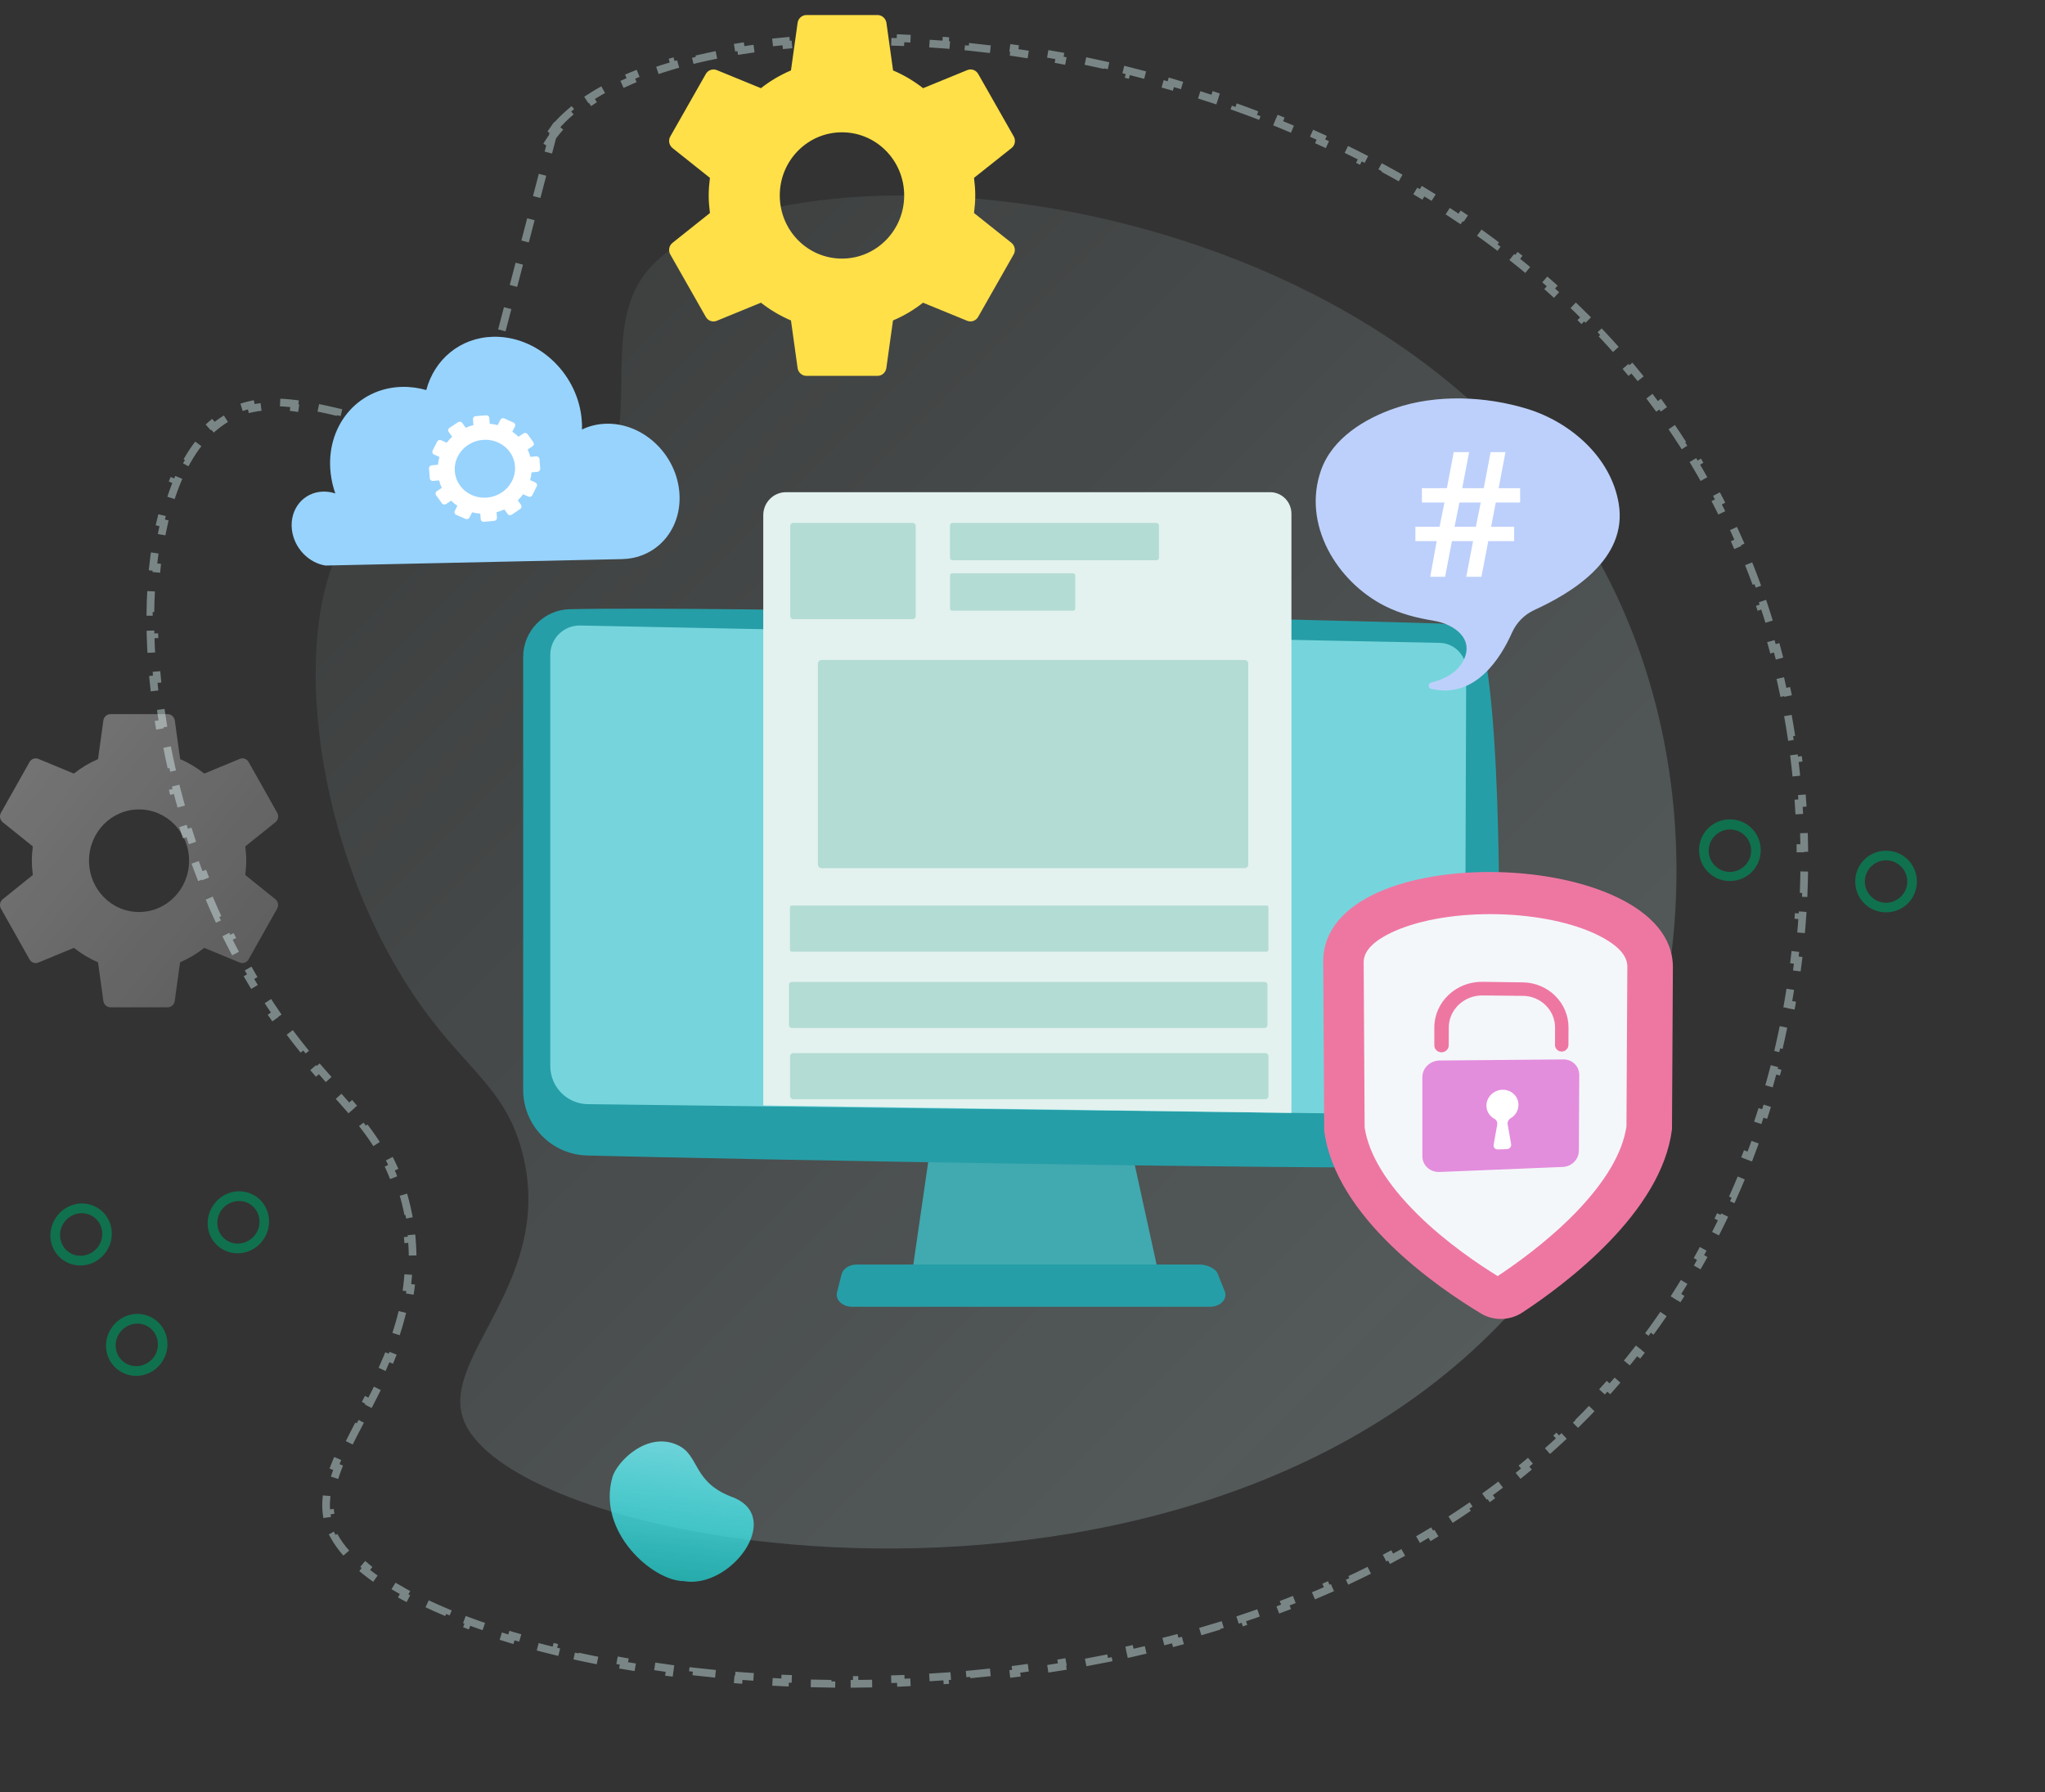 <svg xmlns="http://www.w3.org/2000/svg" width="267" height="234" viewBox="0 0 267 234" fill="none"><rect x="0" y="0" width="267" height="234" fill="#333333" stroke="none"/><path opacity="0.21" d="M83.93 36.14C77.964 44.671 84.96 58.503 76.106 64.915C67.487 71.162 56.896 60.92 48.776 66.296C36.726 74.273 38.925 110.758 56.543 133.431C61.838 140.252 66.268 142.902 68.227 150.613C72.435 167.171 57.642 177.022 60.454 185.212C66.798 203.657 164.302 219.13 203.424 163.713C221.698 137.829 224.428 100.46 208.106 72.077C178.609 20.781 97.32 17.001 83.93 36.14Z" fill="url(#paint0_linear)"></path><path opacity="0.41" d="M72.445 16.661C73.069 15.93 73.778 15.229 74.568 14.56L74.891 14.942C75.606 14.336 76.391 13.756 77.243 13.201L76.969 12.782C77.776 12.256 78.638 11.755 79.554 11.278L79.785 11.722C80.631 11.281 81.523 10.862 82.461 10.464L82.266 10.004C83.163 9.623 84.099 9.263 85.072 8.923L85.237 9.395C86.146 9.077 87.088 8.777 88.061 8.496L87.922 8.015C88.854 7.746 89.814 7.493 90.8 7.257L90.916 7.743C91.862 7.517 92.833 7.306 93.827 7.112L93.731 6.621C94.698 6.432 95.686 6.257 96.695 6.099L96.773 6.593C97.73 6.442 98.705 6.305 99.698 6.183L99.637 5.687C100.616 5.566 101.611 5.459 102.622 5.366L102.668 5.864C103.644 5.774 104.634 5.697 105.638 5.634L105.607 5.135C106.588 5.073 107.582 5.023 108.587 4.986L108.606 5.486C109.595 5.45 110.595 5.426 111.607 5.415L111.601 4.915C112.582 4.905 113.572 4.906 114.572 4.919L114.566 5.419C115.555 5.431 116.553 5.456 117.56 5.492L117.578 4.993C118.563 5.029 119.556 5.076 120.556 5.134L120.527 5.633C121.514 5.691 122.508 5.76 123.508 5.84L123.548 5.342C124.534 5.421 125.527 5.511 126.525 5.613L126.474 6.11C127.457 6.21 128.446 6.321 129.44 6.443L129.501 5.947C130.485 6.067 131.474 6.199 132.467 6.341L132.396 6.836C133.375 6.976 134.358 7.127 135.344 7.289L135.425 6.795C136.405 6.956 137.388 7.127 138.374 7.309L138.283 7.801C139.256 7.98 140.232 8.17 141.21 8.371L141.311 7.881C142.284 8.08 143.26 8.291 144.237 8.511L144.127 8.999C145.093 9.217 146.061 9.445 147.029 9.684L147.149 9.199C148.115 9.437 149.081 9.685 150.048 9.944L149.919 10.427C150.876 10.684 151.834 10.951 152.792 11.228L152.931 10.747C153.887 11.024 154.842 11.311 155.797 11.608L155.648 12.085C156.595 12.38 157.542 12.685 158.488 13.001L158.646 12.526C159.59 12.841 160.533 13.167 161.474 13.502L161.306 13.973C162.241 14.307 163.174 14.65 164.106 15.005L164.284 14.537C165.214 14.891 166.142 15.255 167.067 15.63L166.88 16.093C167.801 16.466 168.719 16.849 169.634 17.242L169.832 16.783C170.746 17.176 171.658 17.579 172.566 17.993L172.358 18.448C173.262 18.86 174.163 19.283 175.06 19.716L175.277 19.266C176.174 19.699 177.066 20.142 177.954 20.597L177.727 21.042C178.612 21.494 179.492 21.957 180.368 22.431L180.605 21.991C181.481 22.464 182.352 22.949 183.218 23.444L182.97 23.878C183.833 24.371 184.69 24.875 185.541 25.389L185.8 24.961C186.652 25.476 187.499 26.002 188.34 26.538L188.071 26.96C188.908 27.494 189.739 28.039 190.564 28.595L190.843 28.181C191.669 28.738 192.489 29.305 193.302 29.884L193.012 30.291C193.82 30.867 194.622 31.454 195.416 32.052L195.716 31.653C196.512 32.252 197.301 32.862 198.082 33.483L197.771 33.875C198.547 34.492 199.316 35.121 200.076 35.761L200.398 35.378C201.16 36.02 201.915 36.673 202.66 37.337L202.328 37.71C203.068 38.369 203.8 39.04 204.523 39.721L204.866 39.358C205.591 40.041 206.307 40.736 207.013 41.443L206.66 41.796C207.36 42.496 208.051 43.208 208.732 43.93L209.096 43.587C209.78 44.313 210.454 45.05 211.118 45.798L210.744 46.13C211.401 46.869 212.047 47.62 212.683 48.382L213.067 48.062C213.706 48.828 214.334 49.605 214.952 50.394L214.558 50.702C215.167 51.479 215.765 52.268 216.352 53.067L216.755 52.772C217.344 53.575 217.923 54.39 218.49 55.216L218.077 55.499C218.636 56.313 219.183 57.138 219.719 57.974L220.14 57.704C220.676 58.542 221.201 59.391 221.714 60.252L221.285 60.508C221.54 60.935 221.792 61.366 222.041 61.799C222.284 62.223 222.523 62.647 222.76 63.074L223.197 62.832C223.672 63.69 224.133 64.554 224.58 65.425L224.136 65.653C224.581 66.521 225.013 67.395 225.431 68.274L225.882 68.06C226.303 68.946 226.71 69.837 227.103 70.735L226.645 70.935C227.036 71.829 227.413 72.728 227.777 73.632L228.241 73.445C228.606 74.355 228.958 75.269 229.296 76.188L228.827 76.361C229.163 77.276 229.486 78.196 229.795 79.121L230.269 78.962C230.58 79.892 230.876 80.826 231.159 81.763L230.681 81.908C230.962 82.842 231.23 83.779 231.484 84.721L231.967 84.59C232.223 85.536 232.465 86.486 232.693 87.439L232.206 87.555C232.434 88.504 232.647 89.455 232.847 90.409L233.336 90.307C233.537 91.266 233.724 92.228 233.898 93.192L233.406 93.281C233.579 94.241 233.738 95.203 233.884 96.167L234.378 96.093C234.524 97.061 234.657 98.032 234.777 99.005L234.281 99.066C234.4 100.034 234.505 101.004 234.597 101.975L235.095 101.927C235.188 102.903 235.267 103.88 235.333 104.857L234.834 104.891C234.9 105.864 234.952 106.838 234.991 107.813L235.491 107.793C235.53 108.772 235.556 109.751 235.569 110.731L235.069 110.738C235.082 111.713 235.081 112.689 235.068 113.664L235.568 113.671C235.554 114.651 235.527 115.63 235.488 116.609L234.988 116.589C234.948 117.564 234.896 118.538 234.83 119.511L235.329 119.545C235.263 120.523 235.184 121.499 235.091 122.475L234.594 122.428C234.502 123.399 234.397 124.369 234.28 125.337L234.776 125.397C234.658 126.37 234.527 127.342 234.383 128.311L233.888 128.237C233.745 129.202 233.589 130.165 233.42 131.126L233.912 131.212C233.742 132.178 233.559 133.141 233.364 134.1L232.874 134.001C232.679 134.957 232.471 135.91 232.251 136.859L232.738 136.972C232.517 137.927 232.282 138.879 232.035 139.827L231.551 139.701C231.305 140.645 231.046 141.586 230.775 142.522L231.255 142.661C230.982 143.603 230.697 144.541 230.398 145.473L229.922 145.321C229.625 146.251 229.315 147.176 228.993 148.095L229.465 148.261C229.14 149.186 228.804 150.106 228.454 151.021L227.987 150.842C227.639 151.754 227.278 152.66 226.905 153.561L227.367 153.752C226.992 154.658 226.604 155.558 226.203 156.452L225.747 156.247C225.348 157.138 224.936 158.022 224.512 158.899L224.963 159.117C224.536 160 224.097 160.876 223.646 161.745L223.202 161.515C222.753 162.38 222.291 163.239 221.817 164.09L222.253 164.334C221.776 165.19 221.287 166.039 220.785 166.88L220.355 166.623C219.855 167.461 219.343 168.291 218.819 169.112L219.24 169.381C218.713 170.207 218.173 171.025 217.621 171.834L217.208 171.553C216.933 171.955 216.655 172.355 216.374 172.754C216.082 173.168 215.787 173.579 215.489 173.987L215.893 174.282C215.294 175.102 214.685 175.91 214.066 176.704L213.671 176.396C213.055 177.187 212.429 177.964 211.792 178.728L212.176 179.048C211.525 179.83 210.864 180.598 210.193 181.354L209.819 181.021C209.152 181.773 208.474 182.512 207.786 183.238L208.149 183.582C207.454 184.316 206.749 185.037 206.035 185.745L205.683 185.39C204.967 186.1 204.242 186.796 203.508 187.479L203.849 187.845C203.111 188.533 202.364 189.207 201.608 189.868L201.279 189.492C200.52 190.156 199.753 190.807 198.977 191.445L199.294 191.832C198.515 192.473 197.726 193.102 196.93 193.718L196.624 193.322C195.829 193.938 195.025 194.54 194.214 195.131L194.508 195.535C193.691 196.129 192.866 196.711 192.033 197.281L191.751 196.868C190.922 197.435 190.086 197.99 189.242 198.532L189.513 198.953C188.663 199.5 187.806 200.034 186.942 200.556L186.683 200.128C185.824 200.648 184.957 201.156 184.084 201.652L184.331 202.087C183.453 202.586 182.569 203.073 181.679 203.548L181.443 203.107C180.557 203.58 179.664 204.042 178.766 204.492L178.99 204.939C178.087 205.391 177.179 205.831 176.266 206.26L176.053 205.808C175.143 206.235 174.228 206.651 173.308 207.056L173.509 207.514C172.586 207.92 171.657 208.316 170.724 208.7L170.534 208.237C169.604 208.62 168.669 208.992 167.731 209.353L167.91 209.82C166.968 210.183 166.022 210.534 165.073 210.875L164.904 210.404C163.957 210.744 163.006 211.073 162.053 211.391L162.211 211.865C161.253 212.185 160.292 212.494 159.328 212.793L159.18 212.316C158.22 212.613 157.256 212.901 156.29 213.178L156.428 213.659C155.457 213.937 154.483 214.206 153.507 214.464L153.379 213.981C152.407 214.238 151.432 214.486 150.456 214.723L150.575 215.209C149.592 215.448 148.608 215.677 147.623 215.896L147.514 215.408C146.531 215.627 145.547 215.836 144.562 216.035L144.662 216.525C143.671 216.725 142.68 216.916 141.688 217.097L141.598 216.606C140.606 216.787 139.614 216.959 138.622 217.121L138.702 217.614C137.707 217.777 136.711 217.931 135.716 218.075L135.644 217.58C134.644 217.725 133.644 217.861 132.645 217.988L132.708 218.484C131.706 218.611 130.705 218.729 129.706 218.837L129.652 218.34C128.647 218.45 127.644 218.55 126.642 218.641L126.688 219.139C125.68 219.231 124.674 219.314 123.671 219.389L123.634 218.89C122.628 218.964 121.624 219.03 120.622 219.087L120.651 219.586C119.638 219.644 118.628 219.692 117.621 219.733L117.601 219.233C116.595 219.273 115.593 219.305 114.594 219.328L114.605 219.828C113.588 219.851 112.574 219.866 111.564 219.872L111.561 219.372C110.555 219.379 109.552 219.377 108.555 219.366L108.55 219.866C107.531 219.856 106.516 219.837 105.508 219.809L105.521 219.309C104.513 219.282 103.51 219.246 102.513 219.202L102.491 219.701C101.473 219.657 100.462 219.603 99.458 219.542L99.488 219.043C98.478 218.981 97.476 218.91 96.481 218.832L96.442 219.331C95.427 219.251 94.42 219.163 93.421 219.066L93.469 218.569C92.46 218.471 91.459 218.366 90.467 218.252L90.41 218.749C89.398 218.633 88.396 218.509 87.405 218.377L87.471 217.881C86.463 217.747 85.466 217.604 84.481 217.453L84.406 217.948C83.397 217.794 82.4 217.631 81.416 217.461L81.502 216.968C80.499 216.794 79.51 216.612 78.535 216.422L78.439 216.913C77.433 216.717 76.443 216.513 75.467 216.3L75.574 215.812C74.581 215.596 73.605 215.371 72.646 215.139L72.529 215.625C71.525 215.382 70.541 215.13 69.576 214.869L69.706 214.387C68.731 214.124 67.776 213.852 66.843 213.573L66.7 214.052C65.7 213.753 64.725 213.445 63.775 213.128L63.934 212.654C62.961 212.33 62.016 211.997 61.099 211.655L60.925 212.124C59.961 211.765 59.029 211.397 58.129 211.02L58.322 210.559C57.359 210.156 56.435 209.743 55.551 209.322L55.336 209.774C54.39 209.323 53.489 208.862 52.637 208.393L52.878 207.955C51.969 207.454 51.116 206.944 50.323 206.426L50.05 206.844C49.162 206.265 48.347 205.674 47.607 205.075L47.922 204.687C47.101 204.022 46.38 203.349 45.763 202.672L45.394 203.009C44.658 202.201 44.061 201.383 43.611 200.557L44.05 200.318C43.817 199.889 43.627 199.462 43.481 199.036C43.318 198.56 43.206 198.08 43.142 197.592L42.646 197.658C42.51 196.634 42.568 195.586 42.773 194.508L43.264 194.602C43.445 193.655 43.746 192.676 44.139 191.656L43.673 191.476C44.035 190.537 44.47 189.573 44.953 188.582L45.403 188.8C45.845 187.891 46.329 186.955 46.836 185.989L46.393 185.757C46.544 185.469 46.697 185.179 46.851 184.886C47.184 184.253 47.524 183.609 47.864 182.952L48.308 183.182C48.785 182.26 49.265 181.311 49.732 180.336L49.281 180.12C49.73 179.181 50.166 178.218 50.576 177.23L51.038 177.421C51.441 176.448 51.82 175.449 52.161 174.421L51.687 174.264C52.016 173.274 52.309 172.26 52.555 171.219L53.042 171.334C53.285 170.306 53.483 169.253 53.625 168.171L53.13 168.106C53.264 167.079 53.348 166.028 53.371 164.95L53.871 164.961C53.893 163.913 53.859 162.841 53.76 161.743L53.262 161.788C53.17 160.766 53.021 159.721 52.807 158.653L53.297 158.555C53.193 158.035 53.074 157.51 52.94 156.98C52.803 156.44 52.655 155.919 52.499 155.416L52.021 155.564C51.687 154.492 51.31 153.504 50.892 152.578L51.348 152.373C50.886 151.348 50.376 150.398 49.823 149.498L49.397 149.759C48.834 148.844 48.227 147.979 47.578 147.135L47.975 146.83C47.328 145.987 46.642 145.167 45.925 144.342L45.548 144.67C44.912 143.938 44.249 143.2 43.562 142.436C43.516 142.385 43.47 142.334 43.424 142.283L43.796 141.948C43.111 141.187 42.406 140.4 41.681 139.567L41.304 139.895C40.634 139.125 39.948 138.316 39.248 137.452L39.636 137.137C39.31 136.734 38.981 136.319 38.649 135.891L38.648 135.891C38.35 135.507 38.056 135.119 37.765 134.729L37.364 135.027C36.778 134.242 36.208 133.443 35.652 132.633L36.064 132.35C35.513 131.548 34.977 130.733 34.454 129.909L34.032 130.176C33.508 129.348 32.998 128.509 32.502 127.662L32.934 127.41C32.442 126.568 31.964 125.717 31.501 124.858L31.061 125.096C30.595 124.233 30.144 123.361 29.707 122.483L30.155 122.26C29.72 121.386 29.299 120.506 28.893 119.619L28.439 119.827C28.029 118.935 27.635 118.036 27.254 117.133L27.715 116.939C27.336 116.038 26.971 115.132 26.62 114.223L26.154 114.403C25.8 113.485 25.46 112.564 25.136 111.641L25.607 111.475C25.283 110.552 24.972 109.626 24.677 108.698L24.2 108.85C23.901 107.912 23.617 106.973 23.347 106.034L23.828 105.896C23.558 104.953 23.302 104.011 23.061 103.07L22.577 103.193C22.333 102.238 22.104 101.284 21.89 100.332L22.378 100.223C22.163 99.265 21.964 98.309 21.78 97.358L21.289 97.453C21.102 96.483 20.93 95.517 20.774 94.556L21.268 94.476C21.111 93.505 20.97 92.54 20.845 91.581L20.349 91.645C20.222 90.663 20.111 89.687 20.017 88.72L20.515 88.672C20.42 87.691 20.343 86.718 20.283 85.756L19.784 85.787C19.722 84.796 19.679 83.816 19.654 82.848L20.154 82.835C20.128 81.846 20.122 80.87 20.136 79.91L19.636 79.903C19.649 78.905 19.684 77.923 19.739 76.959L20.238 76.987C20.295 75.996 20.374 75.024 20.474 74.075L19.977 74.022C20.083 73.025 20.213 72.051 20.366 71.103L20.86 71.183C21.019 70.201 21.204 69.248 21.415 68.326L20.927 68.215C21.151 67.235 21.404 66.289 21.686 65.382L22.163 65.53C22.46 64.573 22.79 63.661 23.15 62.798L22.689 62.605C23.08 61.669 23.508 60.787 23.974 59.964L24.409 60.21C24.899 59.343 25.43 58.547 26 57.826L25.608 57.516C26.236 56.722 26.913 56.015 27.639 55.401L27.962 55.782C28.326 55.474 28.702 55.192 29.09 54.935L29.09 54.935C29.483 54.675 29.879 54.446 30.28 54.247L30.057 53.799C30.936 53.361 31.836 53.055 32.754 52.855L32.861 53.343C33.755 53.148 34.67 53.057 35.605 53.045L35.599 52.545C36.539 52.533 37.493 52.599 38.457 52.718L38.396 53.214C39.313 53.328 40.243 53.491 41.185 53.682L41.284 53.192C42.212 53.38 43.146 53.595 44.084 53.814L43.97 54.301C44.157 54.344 44.344 54.388 44.531 54.432C45.274 54.606 46.022 54.782 46.769 54.947L46.877 54.459C47.815 54.666 48.754 54.858 49.69 55.012L49.608 55.505C50.573 55.665 51.54 55.786 52.505 55.845L52.536 55.346C53.498 55.405 54.453 55.402 55.399 55.312L55.447 55.81C56.423 55.717 57.394 55.536 58.354 55.239L58.207 54.761C59.093 54.488 59.967 54.114 60.828 53.618L61.077 54.052C61.498 53.81 61.914 53.54 62.326 53.241C62.326 53.241 62.326 53.241 62.326 53.241L62.033 52.836C62.467 52.521 62.871 52.192 63.245 51.848L72.445 16.661ZM72.445 16.661L72.826 16.985C72.511 17.354 72.219 17.731 71.951 18.114C71.661 18.53 71.396 18.957 71.155 19.394L70.717 19.153L72.445 16.661Z" stroke="#E1FFFF" stroke-dasharray="3 3"></path><path d="M225.859 115.043C223.616 115.043 221.834 113.261 221.834 111.018C221.834 108.775 223.616 106.994 225.859 106.994C228.102 106.994 229.883 108.775 229.883 111.018C229.883 113.261 228.102 115.043 225.859 115.043ZM225.859 108.313C224.341 108.313 223.088 109.567 223.088 111.084C223.088 112.602 224.341 113.855 225.859 113.855C227.376 113.855 228.63 112.602 228.63 111.084C228.63 109.501 227.376 108.313 225.859 108.313Z" fill="#10714E"></path><path d="M246.248 119.133C244.005 119.133 242.224 117.352 242.224 115.109C242.224 112.866 244.005 111.084 246.248 111.084C248.491 111.084 250.273 112.866 250.273 115.109C250.273 117.352 248.491 119.133 246.248 119.133ZM246.248 112.338C244.731 112.338 243.477 113.591 243.477 115.109C243.477 116.626 244.731 117.88 246.248 117.88C247.766 117.88 249.019 116.626 249.019 115.109C249.019 113.591 247.766 112.338 246.248 112.338Z" fill="#10714E"></path><path d="M21.366 177.487C20.282 179.482 17.869 180.238 15.914 179.194C13.96 178.15 13.269 175.737 14.353 173.742C15.438 171.747 17.851 170.992 19.805 172.035C21.702 173.048 22.45 175.492 21.366 177.487ZM15.445 174.325C14.712 175.675 15.198 177.373 16.52 178.079C17.842 178.785 19.541 178.253 20.274 176.904C21.007 175.554 20.521 173.856 19.199 173.15C17.877 172.444 16.179 172.976 15.445 174.325Z" fill="#10714E"></path><path d="M34.626 161.474C33.538 163.473 31.125 164.234 29.174 163.195C27.224 162.155 26.539 159.742 27.627 157.743C28.715 155.744 31.128 154.982 33.079 156.022C34.972 157.031 35.714 159.475 34.626 161.474ZM28.717 158.324C27.981 159.676 28.463 161.374 29.782 162.077C31.102 162.781 32.8 162.245 33.536 160.893C34.272 159.54 33.79 157.842 32.471 157.139C31.151 156.436 29.453 156.972 28.717 158.324Z" fill="#10714E"></path><path d="M14.094 163.065C13.006 165.064 10.593 165.826 8.643 164.786C6.692 163.746 6.007 161.333 7.096 159.334C8.184 157.335 10.597 156.574 12.547 157.613C14.441 158.623 15.183 161.066 14.094 163.065ZM8.186 159.915C7.449 161.267 7.931 162.966 9.251 163.669C10.57 164.372 12.268 163.836 13.005 162.484C13.741 161.132 13.259 159.434 11.939 158.73C10.62 158.027 8.922 158.563 8.186 159.915Z" fill="#10714E"></path><path d="M89.236 206.458C95.31 207.572 102.294 198.286 95.832 195.572C90.296 193.59 91.449 190.043 88.441 188.682C84.449 186.865 80.527 190.896 79.959 192.888C77.911 200.061 85.247 206.44 89.236 206.458Z" fill="url(#paint1_linear)"></path><path opacity="0.8" d="M35.96 117.426L32.022 114.258C32.097 113.646 32.153 113.024 32.153 112.392C32.153 111.76 32.097 111.138 32.022 110.526L35.97 107.358C36.324 107.071 36.427 106.554 36.194 106.133L32.461 99.501C32.227 99.089 31.742 98.917 31.322 99.089L26.675 101.013C25.714 100.256 24.659 99.615 23.521 99.127L22.821 94.055C22.737 93.605 22.354 93.251 21.888 93.251H14.422C13.955 93.251 13.573 93.605 13.498 94.055L12.798 99.127C11.66 99.615 10.605 100.247 9.644 101.013L4.997 99.089C4.577 98.926 4.091 99.089 3.858 99.501L0.125 106.133C-0.108 106.544 -0.005 107.061 0.349 107.358L4.287 110.526C4.213 111.138 4.157 111.76 4.157 112.392C4.157 113.024 4.213 113.646 4.287 114.258L0.349 117.426C-0.005 117.713 -0.108 118.23 0.125 118.651L3.858 125.283C4.091 125.695 4.577 125.867 4.997 125.695L9.644 123.771C10.605 124.527 11.66 125.169 12.798 125.657L13.498 130.729C13.573 131.179 13.955 131.533 14.422 131.533H21.887C22.354 131.533 22.737 131.179 22.811 130.729L23.511 125.657C24.65 125.169 25.704 124.537 26.665 123.771L31.313 125.695C31.733 125.858 32.218 125.695 32.451 125.283L36.184 118.651C36.417 118.24 36.315 117.723 35.96 117.426ZM18.155 119.091C14.543 119.091 11.622 116.096 11.622 112.392C11.622 108.688 14.543 105.693 18.155 105.693C21.766 105.693 24.687 108.688 24.687 112.392C24.687 116.096 21.766 119.091 18.155 119.091Z" fill="url(#paint2_linear)"></path><path d="M132.067 31.717L127.171 27.818C127.264 27.064 127.333 26.299 127.333 25.521C127.333 24.744 127.264 23.978 127.171 23.224L132.078 19.326C132.519 18.972 132.647 18.336 132.357 17.818L127.716 9.655C127.426 9.148 126.823 8.936 126.301 9.148L120.523 11.516C119.328 10.585 118.017 9.796 116.601 9.196L115.731 2.953C115.627 2.399 115.151 1.963 114.571 1.963H105.29C104.709 1.963 104.234 2.399 104.141 2.953L103.271 9.196C101.855 9.796 100.544 10.574 99.349 11.516L93.572 9.148C93.049 8.948 92.446 9.148 92.156 9.655L87.515 17.818C87.225 18.324 87.353 18.96 87.794 19.326L92.69 23.224C92.597 23.978 92.527 24.744 92.527 25.521C92.527 26.299 92.597 27.064 92.69 27.818L87.794 31.717C87.353 32.071 87.225 32.707 87.515 33.225L92.156 41.388C92.446 41.894 93.049 42.106 93.572 41.894L99.349 39.527C100.544 40.457 101.855 41.246 103.271 41.847L104.141 48.09C104.234 48.644 104.709 49.08 105.289 49.08H114.571C115.151 49.08 115.627 48.644 115.72 48.09L116.59 41.847C118.005 41.246 119.316 40.469 120.511 39.527L126.289 41.894C126.811 42.094 127.414 41.894 127.704 41.388L132.345 33.225C132.635 32.718 132.508 32.082 132.067 31.717ZM109.93 33.767C105.44 33.767 101.809 30.08 101.809 25.521C101.809 20.963 105.44 17.276 109.93 17.276C114.42 17.276 118.052 20.963 118.052 25.521C118.052 30.08 114.42 33.767 109.93 33.767Z" fill="#FFE048"></path><path d="M64.379 43.975C70.044 43.836 75.21 48.512 75.911 54.429C75.976 54.992 76.003 55.549 75.983 56.088C76.93 55.627 78 55.358 79.15 55.33C83.825 55.211 88.084 59.073 88.664 63.955C89.216 68.596 86.245 72.487 81.939 72.96C81.713 72.983 81.482 73.001 81.25 73.008L42.485 73.848C40.271 73.487 38.393 71.544 38.111 69.167C37.794 66.483 39.617 64.258 42.192 64.193C42.734 64.182 43.273 64.264 43.777 64.432C43.49 63.606 43.284 62.743 43.179 61.857C42.452 55.741 46.613 50.667 52.469 50.518C53.557 50.491 54.629 50.64 55.654 50.933C56.711 46.953 60.065 44.082 64.379 43.975Z" fill="#98D3FD"></path><path d="M70.014 59.59L69.239 59.655C69.151 59.321 69.033 58.999 68.89 58.695L69.534 58.262C69.711 58.145 69.755 57.914 69.633 57.743L68.885 56.689C68.763 56.523 68.522 56.48 68.35 56.596L67.696 57.029C67.45 56.79 67.18 56.568 66.89 56.373L67.235 55.685C67.329 55.497 67.245 55.276 67.052 55.187L65.846 54.64C65.653 54.551 65.422 54.631 65.328 54.819L64.983 55.513C64.646 55.426 64.295 55.365 63.941 55.336L63.881 54.57C63.865 54.364 63.678 54.213 63.462 54.23L62.116 54.34C61.9 54.356 61.739 54.539 61.755 54.745L61.814 55.511C61.464 55.6 61.127 55.714 60.802 55.858L60.35 55.226C60.228 55.055 59.981 55.012 59.805 55.134L58.683 55.872C58.501 55.99 58.458 56.226 58.579 56.397L59.032 57.029C58.771 57.272 58.538 57.533 58.327 57.813L57.604 57.486C57.406 57.398 57.169 57.479 57.075 57.667L56.479 58.845C56.385 59.033 56.465 59.26 56.663 59.348L57.38 59.67C57.282 59.998 57.215 60.339 57.175 60.688L56.379 60.755C56.163 60.772 55.996 60.956 56.013 61.166L56.113 62.461C56.129 62.667 56.317 62.823 56.538 62.801L57.328 62.729C57.416 63.069 57.535 63.395 57.683 63.704L57.034 64.137C56.852 64.26 56.808 64.491 56.93 64.662L57.7 65.725C57.822 65.896 58.068 65.934 58.249 65.811L58.893 65.379C59.145 65.623 59.42 65.844 59.715 66.044L59.375 66.722C59.281 66.91 59.36 67.136 59.558 67.219L60.778 67.755C60.971 67.844 61.208 67.758 61.302 67.57L61.637 66.898C61.985 66.984 62.341 67.04 62.705 67.068L62.762 67.803C62.778 68.009 62.965 68.16 63.181 68.138L64.526 68.013C64.741 67.991 64.903 67.808 64.887 67.602L64.831 66.883C65.185 66.788 65.528 66.668 65.852 66.519L66.281 67.117C66.403 67.283 66.643 67.321 66.82 67.204L67.925 66.457C68.103 66.34 68.146 66.104 68.03 65.937L67.601 65.334C67.856 65.087 68.088 64.821 68.299 64.536L68.99 64.844C69.182 64.927 69.414 64.847 69.502 64.659L70.079 63.493C70.173 63.305 70.089 63.084 69.901 63L69.21 62.692C69.304 62.364 69.371 62.023 69.406 61.679L70.176 61.609C70.386 61.593 70.548 61.409 70.532 61.204L70.433 59.924C70.412 59.724 70.23 59.573 70.014 59.59ZM63.034 57.438C65.201 57.259 67.078 58.794 67.239 60.865C67.399 62.936 65.779 64.772 63.618 64.971C61.441 65.171 59.539 63.638 59.377 61.547C59.22 59.46 60.861 57.621 63.034 57.438Z" fill="white"></path><path d="M121.934 146.592L119.179 165.585H151.111L146.948 146.592H121.934Z" fill="#41A9B0"></path><path d="M68.306 85.786V142.313C68.306 146.963 72.013 150.765 76.658 150.885C97.305 151.42 169.516 152.708 189.169 152.42C192.546 152.367 195.285 149.665 195.379 146.288C195.756 133.155 196.374 101.579 194.096 86.917C193.615 83.827 191.012 81.523 187.886 81.418C170.585 80.863 94.038 79.109 74.396 79.549C71.008 79.627 68.306 82.398 68.306 85.786Z" fill="#269EA7"></path><path d="M71.849 85.507V139.213C71.849 141.925 74.028 144.14 76.745 144.182L186.339 145.538C189.031 145.58 191.235 143.412 191.246 140.721L191.429 87.497C191.434 85.57 189.905 83.994 187.978 83.947L75.771 81.68C73.624 81.627 71.849 83.355 71.849 85.507Z" fill="#76D5DC"></path><path d="M157.987 170.637H111.257C109.99 170.637 109.037 169.731 109.277 168.763L109.88 166.39C110.058 165.678 110.843 165.155 111.775 165.123H156.561C157.535 165.092 158.806 165.652 159.015 166.391L159.951 168.721C160.234 169.705 159.275 170.637 157.987 170.637Z" fill="#269EA7"></path><path d="M168.607 145.324L99.653 144.35V67.28C99.653 65.615 100.983 64.269 102.627 64.269H165.826C167.366 64.269 168.612 65.531 168.612 67.086V145.324H168.607Z" fill="#E3F2EF"></path><path d="M119.176 80.848H103.556C103.346 80.848 103.173 80.675 103.173 80.466V68.663C103.173 68.454 103.346 68.281 103.556 68.281H119.176C119.385 68.281 119.558 68.454 119.558 68.663V80.466C119.558 80.681 119.385 80.848 119.176 80.848Z" fill="#B3DCD4"></path><path d="M150.987 73.161H124.355C124.177 73.161 124.03 73.014 124.03 72.837V68.605C124.03 68.427 124.177 68.281 124.355 68.281H150.987C151.165 68.281 151.312 68.427 151.312 68.605V72.842C151.307 73.02 151.165 73.161 150.987 73.161Z" fill="#B3DCD4"></path><path d="M140.112 79.743H124.313C124.162 79.743 124.036 79.618 124.036 79.466V75.14C124.036 74.989 124.162 74.863 124.313 74.863H140.112C140.264 74.863 140.389 74.989 140.389 75.14V79.466C140.389 79.618 140.264 79.743 140.112 79.743Z" fill="#B3DCD4"></path><path d="M162.515 113.362H107.249C106.998 113.362 106.788 113.158 106.788 112.901V86.645C106.788 86.394 106.992 86.184 107.249 86.184H162.515C162.766 86.184 162.976 86.389 162.976 86.645V112.901C162.97 113.152 162.766 113.362 162.515 113.362Z" fill="#B3DCD4"></path><path d="M165.371 124.264H103.366C103.241 124.264 103.136 124.159 103.136 124.034V118.473C103.136 118.347 103.241 118.242 103.366 118.242H165.377C165.502 118.242 165.607 118.347 165.607 118.473V124.034C165.602 124.165 165.497 124.264 165.371 124.264Z" fill="#B3DCD4"></path><path d="M165.114 134.234H103.376C103.172 134.234 103.009 134.072 103.009 133.867V128.584C103.009 128.379 103.172 128.217 103.376 128.217H165.114C165.318 128.217 165.481 128.379 165.481 128.584V133.867C165.481 134.072 165.313 134.234 165.114 134.234Z" fill="#B3DCD4"></path><path d="M165.204 143.534H103.57C103.34 143.534 103.151 143.346 103.151 143.116V137.937C103.151 137.706 103.34 137.518 103.57 137.518H165.198C165.429 137.518 165.617 137.706 165.617 137.937V143.116C165.617 143.351 165.434 143.534 165.204 143.534Z" fill="#B3DCD4"></path><path d="M211.349 65.791C210.351 59.695 205.017 55.118 199.428 53.399C194.003 51.729 187.571 51.448 182.16 53.294C178.168 54.66 173.954 57.227 172.48 61.391C169.976 68.467 174.539 75.943 180.785 79.118C182.831 80.157 184.977 80.692 187.231 81.064C189.83 81.495 192.679 83.436 190.955 86.453C190.03 88.072 188.197 88.802 186.85 89.133C186.428 89.238 186.424 89.841 186.85 89.945C192.665 91.333 196.004 85.781 197.401 82.629C197.986 81.309 199.029 80.252 200.34 79.649C205.044 77.494 212.542 73.09 211.349 65.791Z" fill="#BDD0FB"></path><path d="M195.293 65.618L194.68 68.784H197.692V70.657H194.313L193.419 75.316H191.437L192.331 70.657H189.568L188.675 75.316H186.733L187.581 70.657H184.796V68.784H187.953L188.588 65.618H185.644V63.745H188.91L189.804 59.041H191.809L190.915 63.745H193.723L194.617 59.041H196.558L195.665 63.745H198.472V65.618H195.293ZM189.908 68.784H192.693L193.329 65.618H190.543L189.908 68.784Z" fill="white"></path><path d="M172.762 125.545L172.893 147.647C174.347 158.924 187.599 168.053 193.372 171.522C195.027 172.515 197.14 172.458 198.782 171.375C204.434 167.656 216.962 158.295 218.298 147.45L218.416 126.284C218.412 110.585 172.762 109.147 172.762 125.545Z" fill="#EE77A2"></path><path d="M195.537 166.631C193.139 165.152 188.869 162.3 185.146 158.634C181.076 154.63 178.723 150.789 178.171 147.234L178.045 125.626C178.049 124.135 179.417 122.766 182.106 121.577C185.526 120.061 190.43 119.264 195.537 119.379C200.592 119.493 205.36 120.49 208.633 122.112C211.179 123.371 212.466 124.744 212.47 126.198L212.352 147.103C211.833 150.552 209.61 154.323 205.728 158.336C202.124 162.054 197.928 165.05 195.537 166.631Z" fill="#F4F7FA"></path><path d="M204.125 138.338L187.965 138.481C186.722 138.494 185.709 139.462 185.709 140.643V150.997C185.709 152.174 186.718 153.085 187.956 153.036L204.06 152.378C205.204 152.333 206.136 151.381 206.14 150.258L206.193 140.365C206.197 139.237 205.274 138.326 204.125 138.338Z" fill="#E38DDD"></path><path d="M198.254 144.275C198.258 143.131 197.277 142.228 196.076 142.302C195.013 142.367 194.135 143.225 194.074 144.255C194.029 145.052 194.458 145.742 195.115 146.094C195.393 146.241 195.532 146.555 195.479 146.866L195.013 149.481C194.952 149.812 195.218 150.106 195.565 150.094L196.746 150.053C197.093 150.041 197.355 149.73 197.297 149.403L196.844 146.813C196.791 146.502 196.95 146.196 197.228 146.028C197.845 145.665 198.254 145.011 198.254 144.275Z" fill="white"></path><path d="M203.898 137.309C203.412 137.313 203.02 136.925 203.024 136.447L203.032 134.191C203.04 131.927 201.169 130.06 198.836 130.04L193.56 129.986C191.145 129.962 189.16 131.846 189.155 134.183L189.151 136.508C189.151 137.002 188.731 137.407 188.212 137.407C187.693 137.411 187.268 137.01 187.268 136.516V134.179C187.268 130.84 190.112 128.156 193.56 128.205L198.84 128.278C202.154 128.323 204.805 130.979 204.789 134.191L204.777 136.438C204.777 136.916 204.385 137.309 203.898 137.309Z" fill="#EE77A2"></path><defs><linearGradient id="paint0_linear" x1="65.268" y1="40.736" x2="212.016" y2="187.484" gradientUnits="userSpaceOnUse"><stop stop-color="#E1FFFF" stop-opacity="0.29"></stop><stop offset="1" stop-color="#E1FFFF"></stop></linearGradient><linearGradient id="paint1_linear" x1="83.483" y1="206.116" x2="85.48" y2="186.41" gradientUnits="userSpaceOnUse"><stop stop-color="#1FF5F5" stop-opacity="0.61"></stop><stop offset="1" stop-color="#76D5DC"></stop></linearGradient><linearGradient id="paint2_linear" x1="6.38" y1="99.141" x2="39.754" y2="126.134" gradientUnits="userSpaceOnUse"><stop stop-color="white" stop-opacity="0.39"></stop><stop offset="1" stop-color="white" stop-opacity="0.25"></stop></linearGradient></defs></svg>
